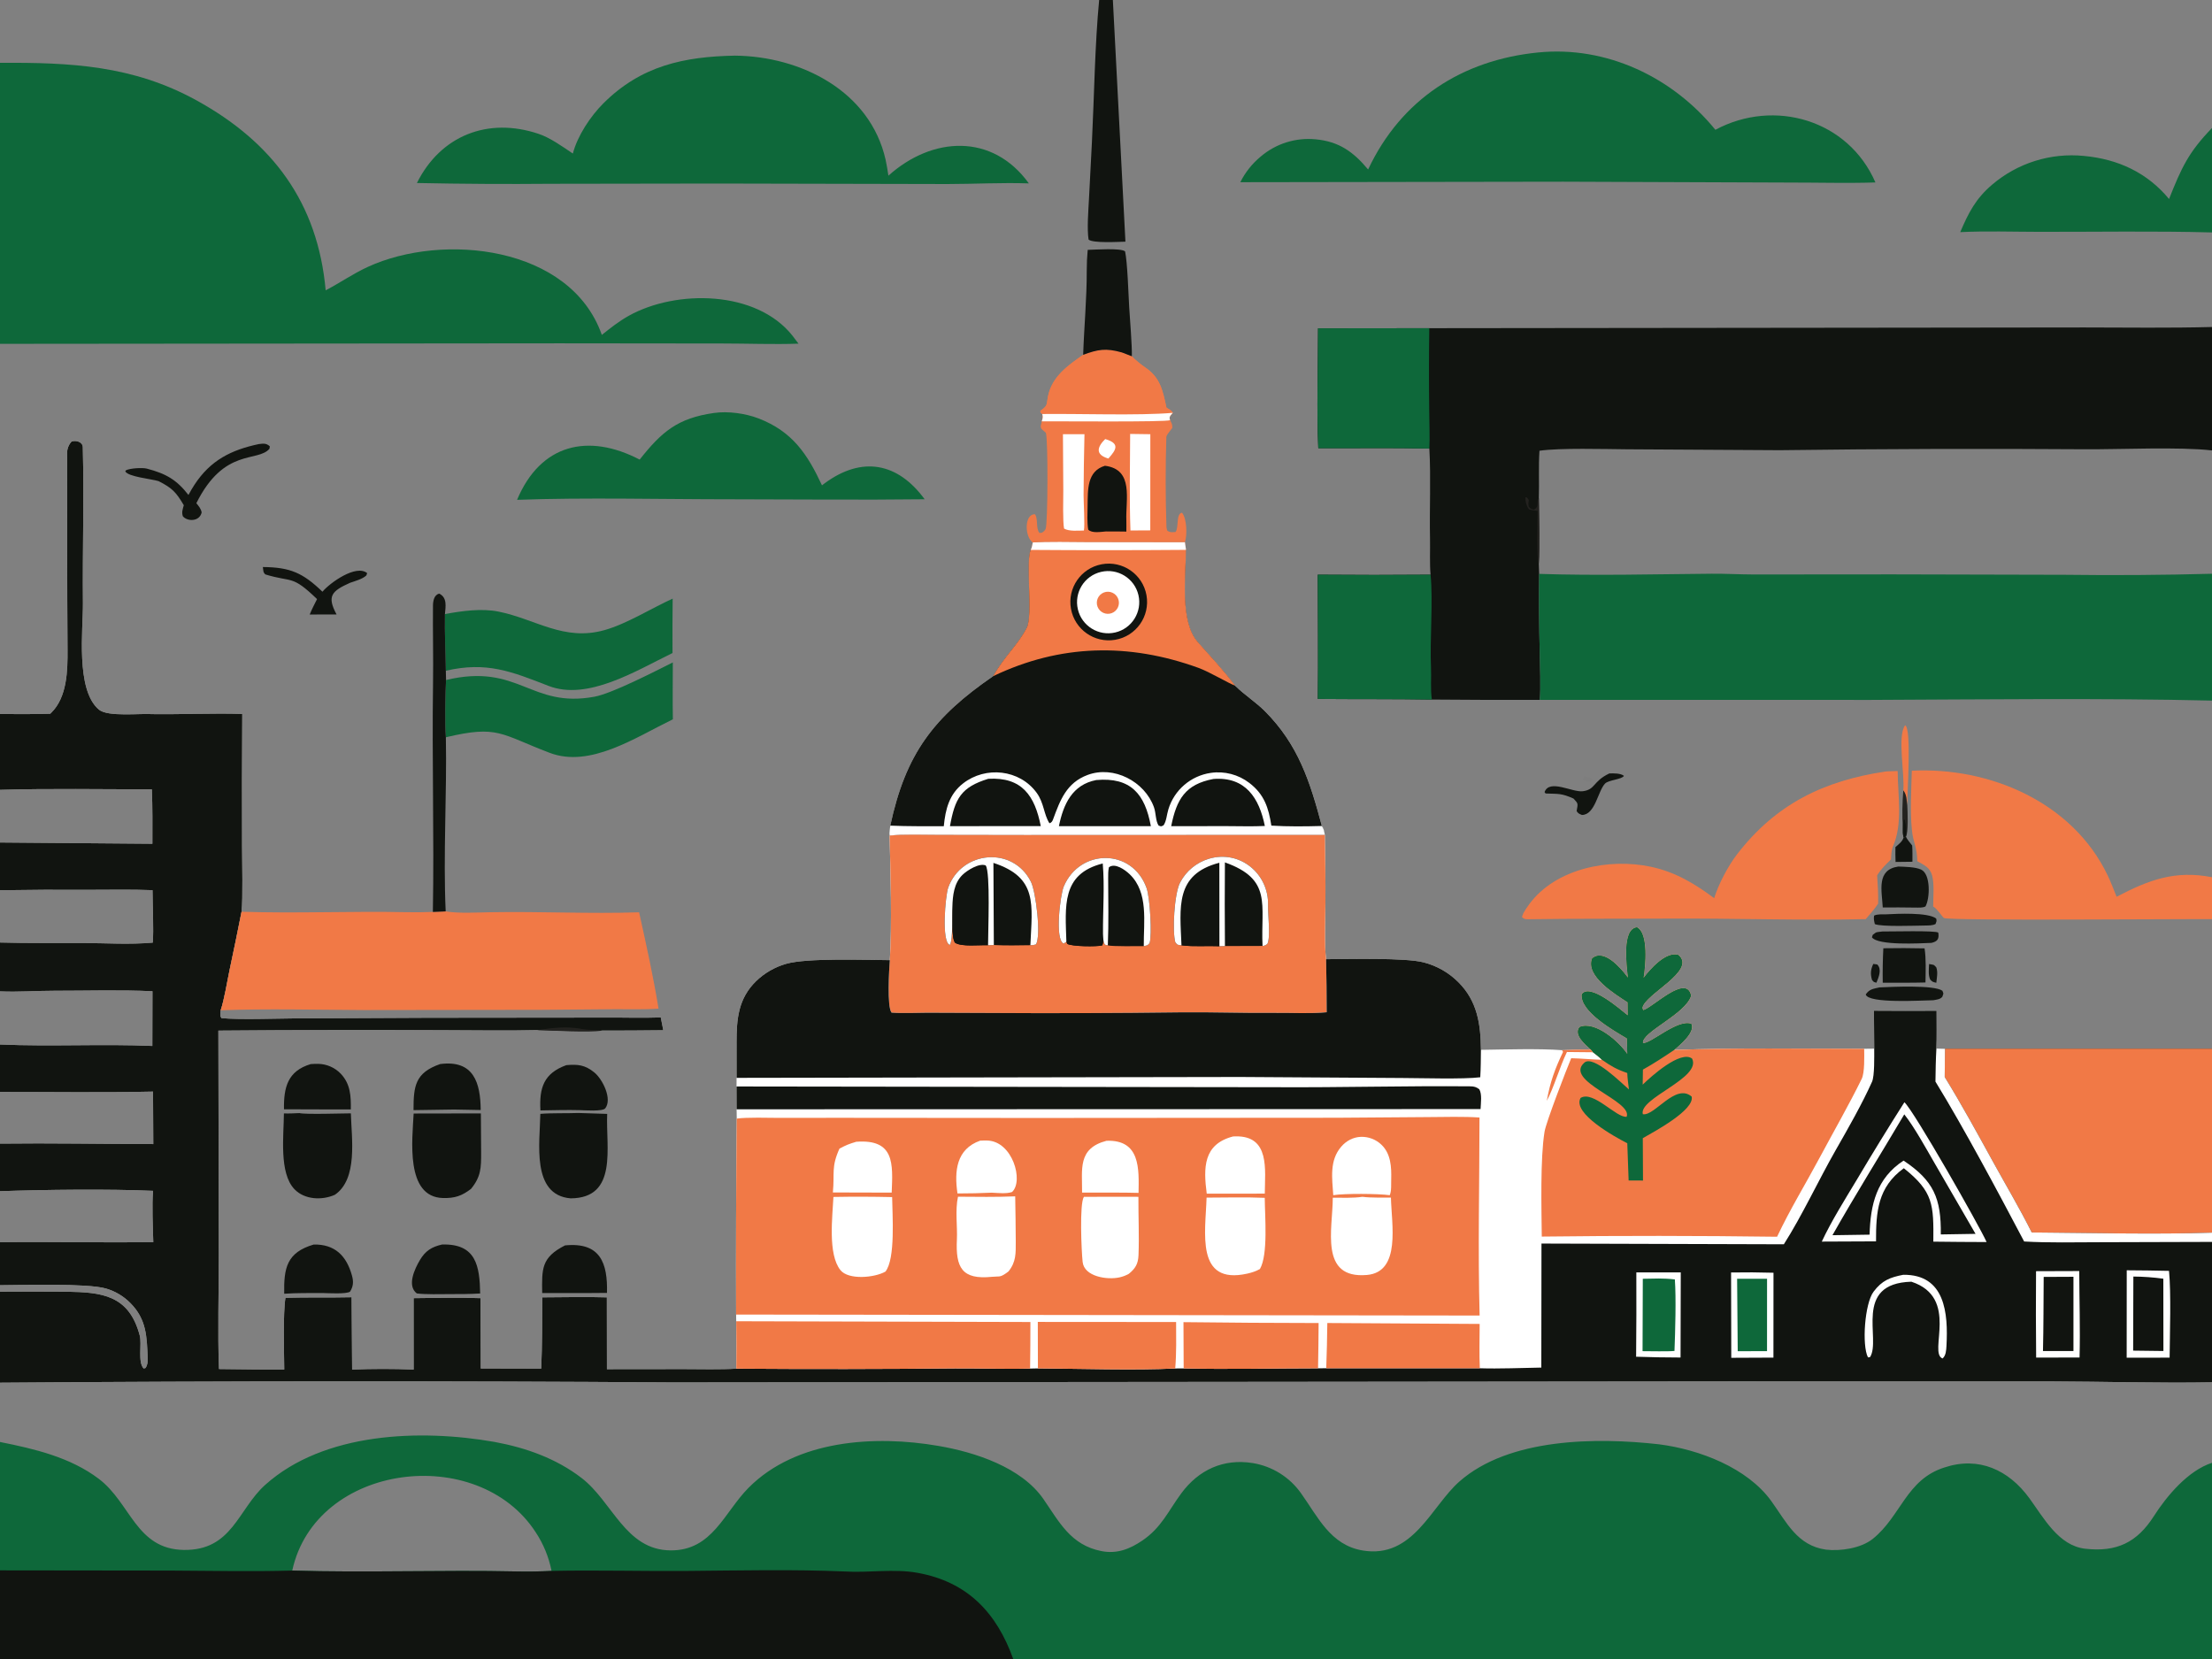 <svg width="352" height="264" viewBox="0 0 352 264" fill="none" xmlns="http://www.w3.org/2000/svg">
<rect x="0" y="0" width="352" height="264" fill="#808080" stroke="none"/>
<g clip-path="url(#clip0_20261_11868)">
<path d="M244.772 8.349C255.658 7.262 266.155 12.277 272.971 20.654C282.37 15.621 294.124 19.081 298.441 29.034C294.256 29.176 289.155 29.047 284.908 29.051L248.788 28.915L197.375 28.993C198.159 27.421 199.265 26.03 200.621 24.912C203.039 22.851 206.192 21.861 209.355 22.169C213.099 22.516 215.379 24.176 217.711 26.972C222.943 15.834 232.653 9.548 244.772 8.349Z" fill="#0E683A"/>
<path d="M116.945 8.854C127.471 8.951 138.475 14.508 140.93 25.43C141.116 26.254 141.245 27.119 141.375 27.955C148.342 21.706 157.916 21.142 163.725 29.184C159.318 29.037 155.077 29.283 150.756 29.286L114.214 29.207L87.746 29.246C80.612 29.31 73.477 29.269 66.344 29.123C70.103 21.582 77.639 18.584 85.709 21.301C87.587 21.933 89.508 23.329 91.159 24.433C91.901 21.602 93.958 18.502 96.007 16.456C102.041 10.432 108.889 9.009 116.945 8.854Z" fill="#0E683A"/>
<path d="M300.013 122.776C300.415 122.726 301.532 122.714 301.983 122.697C301.991 126.554 302.831 131.009 301.243 134.663C300.977 135.277 300.957 136.094 300.918 136.759C300.023 137.653 299.396 138.217 298.713 139.301C298.814 140.866 298.909 142.225 298.87 143.797C298.445 144.501 297.457 145.602 296.9 146.265C286.572 146.498 275.961 146.122 265.612 146.181C258.144 146.224 250.637 146.167 243.172 146.281C242.678 146.288 242.483 146.231 242.188 145.928L242.403 145.338C242.687 144.834 243.003 144.349 243.35 143.886C247.574 138.16 256.112 136.515 262.734 137.936C266.608 138.767 269.661 140.603 272.778 142.925C273.488 140.656 275.009 137.776 276.43 135.935C282.616 127.915 290.265 124.238 300.013 122.776Z" fill="#F17946"/>
<path d="M113.625 65.717C115.833 65.396 118.631 65.785 120.7 66.581C126.109 68.661 128.496 72.286 130.803 77.231C130.947 77.118 131.093 77.007 131.241 76.898C137.152 72.549 142.855 73.587 147.14 79.448C136.981 79.571 126.619 79.459 116.445 79.452C105.564 79.458 93.014 79.141 82.281 79.539C86.013 70.658 93.582 68.865 101.792 73.136C105.272 68.728 107.821 66.537 113.625 65.717Z" fill="#0E683A"/>
<path d="M65.826 177.198L76.522 177.179C76.538 179.239 76.559 181.31 76.564 183.37C76.571 185.82 76.553 187.227 74.957 189.185C73.498 190.305 72.363 190.692 70.493 190.645C64.452 190.491 65.623 181.252 65.826 177.198Z" fill="#111410"/>
<path d="M47.646 177.129C48.597 177.37 54.616 177.172 55.834 177.17C55.946 181.175 56.97 187.605 53.287 190.129C51.244 191.037 48.475 190.921 46.867 189.251C44.367 186.655 45.165 180.663 45.178 177.182C46.026 177.21 46.801 177.168 47.646 177.129Z" fill="#111410"/>
<path d="M92.062 177.112L96.623 177.257C96.382 182.543 98.387 190.646 90.81 190.697C84.505 190.169 85.919 181.792 85.985 177.253C87.631 177.106 90.242 177.182 92.062 177.112Z" fill="#111410"/>
<path d="M70.341 198.044C75.793 197.875 76.326 201.495 76.411 205.834C74.794 205.936 73.249 205.93 71.631 205.934C70.191 205.938 67.65 206.01 66.322 205.823C64.723 204.581 65.99 201.919 66.827 200.505C67.685 199.056 68.699 198.414 70.341 198.044Z" fill="#111410"/>
<path d="M49.919 198.045C53.277 197.976 55.14 199.822 56.015 203.003C56.276 203.953 56.231 204.692 55.704 205.541C55.146 205.96 52.16 205.779 51.306 205.761C49.33 205.771 47.181 205.742 45.225 205.874C45.155 201.783 45.623 199.308 49.919 198.045Z" fill="#111410"/>
<path d="M89.91 198.184C95.567 197.62 96.708 201.033 96.59 205.742L93.073 205.769L86.28 205.767C86.228 201.913 86.12 200.112 89.91 198.184Z" fill="#111410"/>
<path d="M70.042 169.326C75.402 168.627 76.454 172.324 76.497 176.64L72.27 176.561L65.805 176.658C65.806 172.862 66.035 170.716 70.042 169.326Z" fill="#111410"/>
<path d="M49.446 169.332C49.834 169.301 50.223 169.288 50.612 169.293C51.968 169.312 53.26 169.869 54.206 170.842C55.785 172.495 55.856 174.423 55.828 176.546L52.118 176.544L45.191 176.522C45.135 173.036 45.776 170.423 49.446 169.332Z" fill="#111410"/>
<path d="M90.115 169.5C91.956 169.338 93.104 169.456 94.596 170.679C95.89 171.741 97.463 174.88 96.317 176.372C95.916 176.896 92.996 176.678 92.265 176.66C90.202 176.609 88.068 176.671 86 176.703C85.796 173.086 86.54 170.8 90.115 169.5Z" fill="#111410"/>
<path d="M41.172 70.669C41.923 70.581 42.356 70.5 42.936 71.023L42.883 71.412C40.989 73.616 35.683 71.18 31.248 80.071C31.658 80.607 31.942 80.88 32.091 81.537C31.764 83.044 29.793 83.01 29.094 82.151C28.883 81.479 29.067 81.089 29.248 80.397C28.006 78.295 27.384 77.653 25.232 76.562C24.038 76.199 20.421 75.877 19.938 75.016L20.029 74.847C20.717 74.493 22.69 74.397 23.365 74.573C26.446 75.379 28.116 76.358 29.99 78.765C30.281 78.211 30.599 77.671 30.941 77.148C33.492 73.238 36.795 71.597 41.172 70.669Z" fill="#111410"/>
<path d="M302.061 137.896C303.133 137.936 304.774 137.947 305.715 138.383C307.278 139.109 307.112 142.992 306.408 144.242C305.973 144.487 305.307 144.422 304.781 144.425C303.097 144.381 301.297 144.408 299.606 144.403C299.459 141.687 298.574 138.422 302.061 137.896Z" fill="#111410"/>
<path d="M299.699 150.898C301.886 150.86 304.073 150.865 306.262 150.915C306.52 152.624 306.432 154.6 306.404 156.343C304.184 156.404 301.835 156.375 299.604 156.383C299.576 154.554 299.606 152.725 299.699 150.898Z" fill="#111410"/>
<path d="M41.828 90.233C46.213 90.269 48.208 91.179 51.311 94.16C52.506 92.739 56.669 89.755 58.426 91.204L58.3 91.569C57.691 92.146 56.539 92.453 55.712 92.739C52.78 94.056 51.981 94.849 53.559 97.781L49.284 97.787C49.615 96.963 50.053 96.133 50.453 95.335C46.384 91.41 46.576 92.742 42.22 91.407C41.844 91.044 41.925 90.842 41.828 90.233Z" fill="#111410"/>
<path d="M299.08 157.127C300.986 157.041 307.765 156.707 309.096 157.658C309.315 158.233 309.297 157.982 309.081 158.627C308.738 159.038 308.204 159.059 307.657 159.17C305.927 159.185 297.29 159.749 296.898 158.248C297.489 157.391 298.074 157.364 299.08 157.127Z" fill="#111410"/>
<path d="M256.09 123.083C256.728 123.052 257.927 123.038 258.42 123.465C258.113 124.036 255.961 124.11 255.412 124.691C254.255 125.913 253.845 129.676 251.735 129.685C251.282 129.493 251.183 129.486 250.893 129.077C251.092 127.849 251.2 127.922 250.384 127.068C248.431 126.218 248.063 126.349 245.952 126.269L245.789 126.048C246.567 123.915 250.204 126.121 251.867 125.911C253.924 125.651 253.427 124.355 256.09 123.083Z" fill="#111410"/>
<path d="M299.544 148.229C300.786 148.248 308.061 148.046 308.443 148.411C308.605 149.438 308.314 149.81 307.355 150.044C305.506 150.114 298.855 150.503 297.883 149.154L298.017 148.761C298.685 148.217 298.584 148.372 299.544 148.229Z" fill="#111410"/>
<path d="M300.139 145.5C301.944 145.408 306.779 145.159 308.107 146.165C308.205 146.666 308.184 146.497 308.012 147.033C307.519 147.31 306.867 147.261 306.274 147.282C304.822 147.298 299.388 147.509 298.344 147.053C298.212 146.436 298.156 146.32 298.225 145.708C298.723 145.445 299.538 145.51 300.139 145.5Z" fill="#111410"/>
<path d="M302.873 125.774C303.136 123.228 301.886 117.128 303.165 115.415C304.232 115.893 303.477 126.4 303.508 128.135C303.376 127.203 303.425 126.505 302.873 125.774Z" fill="#F17946"/>
<path d="M302.923 133.29L303.292 133.111C303.428 133.518 304.001 134.181 304.29 134.55C304.344 135.382 304.328 136.292 304.328 137.132L301.644 137.164C301.603 136.384 301.621 135.587 301.623 134.804C302.165 134.318 302.699 133.954 302.923 133.29Z" fill="#111410"/>
<path d="M302.875 125.773C303.427 126.505 303.378 127.203 303.51 128.134C303.561 128.954 303.706 132.59 303.298 133.111L302.93 133.289C302.775 132.634 302.801 132.429 302.808 131.743C302.664 129.777 302.726 127.739 302.875 125.773Z" fill="#23221F"/>
<path d="M302.803 131.743C302.821 131.503 302.863 130.567 302.948 130.422L303.11 130.454C303.35 131.606 303.464 131.964 303.293 133.111L302.925 133.289C302.77 132.634 302.796 132.429 302.803 131.743Z" fill="#111410"/>
<path d="M306.978 153.409C307.803 153.577 307.63 153.416 308.12 153.93C308.407 154.699 308.218 155.543 308.128 156.391C307.569 156.258 307.527 156.268 307.146 155.868C306.826 155.097 306.947 154.268 306.978 153.409Z" fill="#111410"/>
<path d="M298.101 153.391L298.731 153.478C299.499 154.249 298.96 155.524 298.599 156.382C298.065 156.216 298.287 156.355 297.905 155.958C297.619 155.026 297.671 154.279 298.101 153.391Z" fill="#111410"/>
<path d="M252.071 123.559C252.492 123.633 252.997 123.697 253.366 123.903L253.404 124.098L253.098 124.379C252.554 124.459 252.215 124.408 251.883 123.994L252.071 123.559Z" fill="#111410" fill-opacity="0.012"/>
<path d="M7.998 113.575L8.149 113.428C10.691 110.934 10.77 106.711 10.746 103.35C10.672 92.934 10.703 82.507 10.678 72.095C10.677 71.418 10.931 70.755 11.394 70.26C12.115 70.01 13.155 70.333 13.176 71.153C13.392 79.674 13.117 87.395 13.197 96.005C13.234 100.094 12.001 109.784 15.742 112.924C17.161 114.115 22.309 113.501 24.233 113.638C29.007 113.7 33.804 113.463 38.552 113.607C38.505 120.633 38.495 127.659 38.521 134.684C38.523 137.096 38.673 142.939 38.438 145.086C37.841 148.162 37.183 151.28 36.536 154.348C36.145 156.199 35.695 159.058 35.117 160.769C35.079 161.384 34.951 161.595 35.245 162.015C37.996 162.293 44.152 162.075 47.069 162.056L67.984 161.958L96.553 161.929C99.617 161.909 101.983 162.013 105.149 161.906L105.55 163.944C102.311 163.969 99.045 164.015 95.809 163.999C93.825 164.308 87.781 163.986 85.498 163.925C80.628 164.046 75.546 163.942 70.658 163.939C58.689 163.883 46.719 163.904 34.749 164.004L34.82 199.768C34.818 205.473 34.629 212.244 34.845 217.858C38.269 217.888 41.816 217.96 45.233 217.93C45.213 215.25 45.019 208.948 45.426 206.521C48.908 206.422 52.437 206.513 55.956 206.433L56.034 217.94C59.296 217.809 62.561 217.809 65.823 217.939L65.818 206.579C69.257 206.551 73.071 206.45 76.475 206.579L76.508 217.768L86.124 217.79C86.287 214.005 86.277 210.24 86.29 206.452C89.566 206.446 93.332 206.347 96.568 206.454L96.581 217.88L108.79 217.866C111.25 217.872 114.765 217.955 117.169 217.798C117.205 215.282 117.2 212.766 117.155 210.25L117.14 209.188C117.107 198.793 117.14 188.399 117.239 178.005L117.218 176.525L117.205 172.894L117.212 171.521C117.221 169.635 117.22 167.748 117.21 165.862C117.208 162.14 117.483 158.912 120.311 156.135C121.659 154.831 123.31 153.881 125.114 153.37C128.479 152.413 137.658 152.759 141.601 152.79C141.958 147.408 141.712 138.485 141.558 132.973C141.481 132.502 141.608 131.872 141.676 131.384C144.114 119.971 148.536 114.132 158.037 107.603C159.788 104.455 162.016 102.587 163.387 99.879C164.393 97.893 163.149 89.306 164.021 87.509C164.218 87.095 164.257 86.769 164.345 86.323C166.477 86.126 170.749 86.244 173.029 86.244L188.555 86.266L188.73 87.501C188.686 91.8 187.756 98.946 190.611 102.17C192.634 104.455 194.701 106.635 196.546 109.111L196.656 109.22C198.047 110.575 199.91 111.79 201.277 113.159C206.632 118.522 208.481 124.418 210.353 131.44C210.711 132.02 210.714 132.192 210.823 132.873C210.874 136.547 210.95 140.08 210.916 143.757C210.896 145.965 210.733 150.596 211.022 152.638C214.552 152.624 223.698 152.374 226.597 153.157C228.665 153.696 230.553 154.776 232.064 156.288C235.098 159.311 235.624 162.974 235.661 167.062C239.432 167.012 244.835 166.839 248.57 167.115C250.088 167.047 251.607 167.013 253.126 167.011C252.236 166.206 250.353 164.626 251.363 163.425C253.819 162.386 257.686 165.783 258.953 167.721L258.889 165.243C256.794 163.999 251.419 160.972 251.699 158.226C252.969 156.341 257.846 160.632 259.023 161.57L259 159.5C257.094 158.239 252.223 155.338 253.356 152.506C255.192 150.908 257.861 153.981 258.884 155.345L259.054 155.575C258.861 153.768 258.041 147.794 260.501 147.555C262.373 148.499 261.857 153.785 261.55 155.602C262.597 154.2 265.114 151.354 267.089 151.952C270.052 154.478 261.741 158.19 261.365 160.375L261.483 160.748C262.932 160.426 268.392 154.861 269.114 158.444C268.27 161.367 261.202 164.243 261.455 165.979C262.693 166.133 266.945 162.108 269.155 162.92C269.815 164.284 267.288 166.316 266.424 167.081C276.195 166.712 286.817 166.902 296.652 166.896L298.248 166.876L298.205 160.833C301.529 160.86 304.85 160.862 308.174 160.84C308.166 162.711 308.221 165.02 308.138 166.854L309.51 166.887L352 166.889V196.155V197.626V219.968C343.686 220.123 334.74 219.852 326.354 219.826L275.372 219.821L106.943 219.987C71.296 219.741 35.647 219.755 0 220.03V205.549C3.535 205.521 7.069 205.522 10.604 205.55C16.133 205.646 20.533 206.028 22.242 212.538C22.597 213.892 21.896 216.771 22.861 217.77L23.152 217.695C23.448 217.277 23.527 216.734 23.507 216.227C23.365 212.695 23.329 209.962 20.754 207.367C19.677 206.273 18.336 205.473 16.861 205.046C13.878 204.176 3.493 204.506 0 204.519V197.671C8.043 197.58 16.248 197.758 24.393 197.672C24.33 195.312 24.159 191.802 24.356 189.501C17.291 189.186 6.993 189.315 0 189.559V181.984C7.98 181.886 16.373 182.043 24.393 182.06L24.352 173.709C16.386 173.886 7.998 173.762 0 173.767V166.213C8.135 166.568 16.407 166.098 24.242 166.443L24.262 157.738C19.128 157.493 13.8 157.667 8.654 157.661C5.714 157.658 2.971 157.889 0 157.76V149.982C4.482 150.11 8.907 150.043 13.383 150.065C17.177 150.082 20.505 150.327 24.308 150.002C24.482 148.081 24.277 143.827 24.272 141.655C21.035 141.52 17.376 141.599 14.098 141.598C9.399 141.568 4.699 141.591 0 141.666L0 134.068L24.25 134.267C24.256 131.379 24.283 128.5 24.165 125.614C16.31 125.605 7.823 125.456 0 125.69V113.624C2.637 113.627 5.37 113.668 7.998 113.575Z" fill="white"/>
<path d="M7.998 113.575L8.149 113.428C10.691 110.934 10.77 106.711 10.746 103.35C10.672 92.934 10.703 82.507 10.678 72.095C10.677 71.418 10.931 70.755 11.394 70.26C12.115 70.01 13.155 70.333 13.176 71.153C13.392 79.674 13.117 87.395 13.197 96.005C13.234 100.094 12.001 109.784 15.742 112.924C17.161 114.115 22.309 113.501 24.233 113.638C29.007 113.7 33.804 113.463 38.552 113.607C38.505 120.633 38.495 127.659 38.521 134.684C38.523 137.096 38.673 142.939 38.438 145.086C37.841 148.162 37.183 151.28 36.536 154.348C36.145 156.199 35.695 159.058 35.117 160.769C35.079 161.384 34.951 161.595 35.245 162.015C37.996 162.293 44.152 162.075 47.069 162.056L67.984 161.958L96.553 161.929C99.617 161.909 101.983 162.013 105.149 161.906L105.55 163.944C102.311 163.969 99.045 164.015 95.809 163.999C93.825 164.308 87.781 163.986 85.498 163.925C80.628 164.046 75.546 163.942 70.658 163.939C58.689 163.883 46.719 163.904 34.749 164.004L34.82 199.768C34.818 205.473 34.629 212.244 34.845 217.858C38.269 217.888 41.816 217.96 45.233 217.93C45.213 215.25 45.019 208.948 45.426 206.521C48.908 206.422 52.437 206.513 55.956 206.433L56.034 217.94C59.296 217.809 62.561 217.809 65.823 217.939L65.818 206.579C69.257 206.551 73.071 206.45 76.475 206.579L76.508 217.768L86.124 217.79C86.287 214.005 86.277 210.24 86.29 206.452C89.566 206.446 93.332 206.347 96.568 206.454L96.581 217.88L108.79 217.866C111.25 217.872 114.765 217.955 117.169 217.798C128.774 217.884 140.379 217.87 151.983 217.756C155.87 217.732 160.089 217.89 163.92 217.784L165.166 217.756C171.721 217.797 180.633 218.082 187.019 217.768L188.358 217.757C195.399 217.928 202.669 217.741 209.744 217.741L211.048 217.735L235.49 217.735C238.494 217.835 242.195 217.676 245.273 217.626L245.299 197.89L283.867 198.006C286.752 193.488 289.414 187.753 292.134 182.993C294.037 179.667 296.345 175.624 297.9 172.144C298.323 171.201 298.246 168.043 298.248 166.876L298.205 160.833C301.529 160.86 304.85 160.862 308.174 160.84C308.166 162.711 308.221 165.02 308.138 166.854L309.51 166.887L352 166.889V196.155V197.626V219.968C343.686 220.123 334.74 219.852 326.354 219.826L275.372 219.821L106.943 219.987C71.296 219.741 35.647 219.755 0 220.03V205.549C3.535 205.521 7.069 205.522 10.604 205.55C16.133 205.646 20.533 206.028 22.242 212.538C22.597 213.892 21.896 216.771 22.861 217.77L23.152 217.695C23.448 217.277 23.527 216.734 23.507 216.227C23.365 212.695 23.329 209.962 20.754 207.367C19.677 206.273 18.336 205.473 16.861 205.046C13.878 204.176 3.493 204.506 0 204.519V197.671C8.043 197.58 16.248 197.758 24.393 197.672C24.33 195.312 24.159 191.802 24.356 189.501C17.291 189.186 6.993 189.315 0 189.559V181.984C7.98 181.886 16.373 182.043 24.393 182.06L24.352 173.709C16.386 173.886 7.998 173.762 0 173.767V166.213C8.135 166.568 16.407 166.098 24.242 166.443L24.262 157.738C19.128 157.493 13.8 157.667 8.654 157.661C5.714 157.658 2.971 157.889 0 157.76V149.982C4.482 150.11 8.907 150.043 13.383 150.065C17.177 150.082 20.505 150.327 24.308 150.002C24.482 148.081 24.277 143.827 24.272 141.655C21.035 141.52 17.376 141.599 14.098 141.598C9.399 141.568 4.699 141.591 0 141.666L0 134.068L24.25 134.267C24.256 131.379 24.283 128.5 24.165 125.614C16.31 125.605 7.823 125.456 0 125.69V113.624C2.637 113.627 5.37 113.668 7.998 113.575Z" fill="#111410"/>
<path d="M309.51 166.887L352 166.889V196.155C342.815 196.461 332.561 196.187 323.309 196.122C321.388 192.28 319.268 188.721 317.205 184.98C314.639 180.322 312.243 175.915 309.461 171.387L309.51 166.887Z" fill="#F17946"/>
<path d="M308.142 166.854L309.514 166.887L309.465 171.387C312.247 175.914 314.643 180.322 317.209 184.98C319.272 188.721 321.391 192.28 323.313 196.122C332.565 196.187 342.818 196.46 352.004 196.155V197.626L334.125 197.678C330.275 197.69 325.922 197.784 322.106 197.561C317.962 189.704 312.577 179.606 307.992 172.116C308.015 170.331 308.041 168.635 308.142 166.854Z" fill="white"/>
<path d="M85.5 163.926C87.943 163.563 89.915 163.313 92.369 163.692L92.315 163.711C93.882 163.968 94.455 163.864 95.811 164C93.827 164.308 87.784 163.987 85.5 163.926Z" fill="#23221F"/>
<path d="M303.05 175.406C304.538 176.705 315.034 195.167 316.132 197.649C313.306 197.642 310.482 197.621 307.656 197.586C307.707 191.726 307.674 189.652 302.96 185.902C298.79 188.914 298.524 192.876 298.537 197.539L289.906 197.577C291.399 194.367 293.62 190.822 295.458 187.768C297.924 183.607 300.456 179.486 303.05 175.406Z" fill="white"/>
<path d="M303.033 177.33C304.622 179.332 306.507 182.77 307.827 185.047L314.372 196.348L308.843 196.438C308.918 190.697 307.701 187.871 302.917 184.689C298.611 187.502 297.641 191.701 297.512 196.474L291.602 196.562C295.132 190.302 299.34 183.577 303.033 177.33Z" fill="#111410"/>
<path d="M324 202.288L330.875 202.265C330.886 206.877 331.043 211.398 330.924 216.025L324.016 216.034C323.969 211.452 323.964 206.87 324 202.288Z" fill="white"/>
<path d="M325.215 203.198L329.952 203.176V214.989L325.102 214.995C325.197 211.107 325.182 207.096 325.215 203.198Z" fill="#111410"/>
<path d="M260.393 202.476L267.464 202.478L267.43 216.025C265.073 216.022 262.716 215.979 260.359 215.898C260.401 211.424 260.411 206.95 260.393 202.476Z" fill="white"/>
<path d="M261.422 203.493C263.353 203.468 264.588 203.372 266.522 203.597C266.741 206.506 266.579 212.039 266.463 214.978C265.431 215.086 262.548 215.013 261.383 215.014L261.422 203.493Z" fill="#0E683A"/>
<path d="M338.432 202.143C340.676 202.154 342.917 202.185 345.16 202.235C345.508 205.854 345.289 212.204 345.256 216.047L338.422 216.052L338.432 202.143Z" fill="white"/>
<path d="M339.487 203.14C341.08 203.151 342.674 203.265 344.255 203.482L344.268 214.988L339.453 214.928L339.487 203.14Z" fill="#111410"/>
<path d="M275.469 202.493C277.717 202.453 279.969 202.467 282.22 202.534L282.21 216.04L275.5 216.07L275.469 202.493Z" fill="white"/>
<path d="M276.43 203.492L281.195 203.491L281.19 215.008L276.528 215.022L276.43 203.492Z" fill="#0E683A"/>
<path d="M302.865 202.859C309.536 202.786 310.031 208.97 309.745 214.181C309.706 214.877 309.662 215.708 309.124 216.176C306.779 215.301 311.885 206.495 304.162 203.961C294.786 204.226 299.399 213.124 297.586 215.958L297.256 216.006C296.263 214.093 296.727 207.435 298.141 205.554C299.489 203.757 300.766 203.27 302.865 202.859Z" fill="white"/>
<path d="M117.236 178.005C118.838 177.777 122.338 177.881 124.049 177.891L133.24 177.88L164.71 177.905L212.718 177.871L227.248 177.764C229.729 177.748 233.017 177.658 235.435 177.833C235.427 188.144 235.175 199.107 235.456 209.343L117.137 209.188C117.105 198.794 117.138 188.399 117.236 178.005Z" fill="#F17946"/>
<path d="M132.626 190.472C135.739 190.415 138.854 190.423 141.967 190.496C142 193.293 142.522 200.336 140.898 202.353C139.171 203.332 135.033 203.719 133.744 202.121C131.705 199.594 132.478 193.575 132.626 190.472Z" fill="white"/>
<path d="M152.445 190.434C155.482 190.456 158.516 190.505 161.551 190.378C161.586 192.778 161.638 195.181 161.64 197.58C161.642 199.461 161.701 200.81 160.484 202.326C160.358 202.423 160.229 202.518 160.098 202.611C159.083 203.322 158.966 203.067 157.872 203.18C153.058 203.677 152.053 201.711 152.274 197.22C152.372 195.219 151.978 192.604 152.445 190.434Z" fill="white"/>
<path d="M172.483 190.458C175.374 190.441 178.265 190.439 181.157 190.451C181.139 193.491 181.294 196.694 181.173 199.732C181.117 201.13 180.671 201.859 179.633 202.706C179.167 202.968 178.664 203.159 178.142 203.272C176.175 203.705 172.544 203.153 172.283 200.826C172.095 199.147 171.759 191.533 172.483 190.458Z" fill="white"/>
<path d="M216.784 190.452L216.949 190.464C217.999 190.614 220.202 190.569 221.34 190.578C221.433 194.782 222.974 202.411 217.527 202.888C209.899 203.556 212.088 195.525 212.088 190.595C213.548 190.601 215.376 190.664 216.784 190.452Z" fill="white"/>
<path d="M192.005 190.58C195.1 190.572 198.168 190.486 201.263 190.613C201.278 193.503 201.825 199.654 200.493 201.941C199.852 202.302 199.202 202.513 198.487 202.673C190.18 204.527 191.848 196.06 192.005 190.58Z" fill="white"/>
<path d="M196.219 180.846C196.352 180.84 196.484 180.835 196.616 180.832C202.106 180.72 201.297 186.106 201.269 189.943L197.053 189.946L192.03 189.953C191.492 185.816 191.465 182.081 196.219 180.846Z" fill="white"/>
<path d="M212.163 190.193C211.988 187.506 211.523 184.676 213.438 182.465C214.242 181.537 215.337 180.951 216.581 180.907C217.792 180.874 218.964 181.327 219.837 182.166C221.337 183.602 221.437 185.725 221.385 187.658C221.365 188.375 221.448 189.568 221.151 190.192C219.345 189.94 213.919 189.906 212.163 190.193Z" fill="white"/>
<path d="M136.255 181.691C142.4 181.235 142.081 185.217 141.898 189.777L138.442 189.775L132.539 189.758C132.831 186.591 132.249 185.767 133.582 182.786C134.685 182.2 135.053 182.059 136.255 181.691Z" fill="white"/>
<path d="M155.97 181.516C156.335 181.493 156.7 181.486 157.065 181.493C161.135 181.573 162.935 187.94 161.054 189.683C160.16 189.999 158.822 189.837 157.833 189.792C156.012 189.876 154.189 189.917 152.365 189.916C151.843 186.358 152.173 182.862 155.97 181.516Z" fill="white"/>
<path d="M176.077 181.536C181.485 181.333 181.244 186.027 181.178 189.827C180.003 189.787 178.773 189.793 177.593 189.781L172.194 189.778C172.228 186.067 171.449 182.752 176.077 181.536Z" fill="white"/>
<path d="M164.343 86.323C166.475 86.126 170.747 86.244 173.026 86.244L188.552 86.266L188.727 87.501C188.683 91.8 187.754 98.946 190.608 102.17C192.632 104.455 194.698 106.635 196.543 109.111L196.653 109.22C198.045 110.575 199.908 111.79 201.275 113.159C206.629 118.522 208.478 124.418 210.35 131.44C210.709 132.02 210.711 132.192 210.821 132.873L163.146 132.891L149.386 132.868C147.349 132.861 143.407 132.752 141.555 132.973C141.478 132.502 141.606 131.872 141.673 131.384C144.112 119.971 148.533 114.132 158.034 107.602C159.785 104.455 162.014 102.587 163.384 99.879C164.39 97.892 163.146 89.306 164.019 87.509C164.215 87.094 164.254 86.769 164.343 86.323Z" fill="#111410"/>
<path d="M164.347 86.323C166.479 86.126 170.751 86.244 173.031 86.244L188.557 86.266L188.732 87.501C188.688 91.8 187.758 98.946 190.613 102.17C192.636 104.455 194.703 106.635 196.548 109.111C195.646 108.822 192.523 106.932 190.69 106.27C179.641 102.275 168.707 102.487 158.039 107.602C159.79 104.455 162.018 102.587 163.389 99.879C164.395 97.892 163.151 89.306 164.023 87.509C164.22 87.094 164.259 86.769 164.347 86.323Z" fill="#F17946"/>
<path d="M164.348 86.323C166.479 86.126 170.751 86.244 173.031 86.244L188.557 86.266L188.732 87.501C180.496 87.569 172.259 87.572 164.023 87.509C164.22 87.094 164.259 86.769 164.348 86.323Z" fill="white"/>
<path d="M175.307 89.795C178.64 89.17 181.844 91.38 182.442 94.718C183.04 98.055 180.804 101.241 177.461 101.812C174.157 102.376 171.016 100.171 170.425 96.872C169.833 93.573 172.013 90.414 175.307 89.795Z" fill="#111410"/>
<path d="M175.209 91.007C177.871 90.381 180.536 92.032 181.161 94.694C181.785 97.357 180.132 100.021 177.47 100.645C174.809 101.268 172.147 99.616 171.523 96.956C170.898 94.295 172.548 91.632 175.209 91.007Z" fill="white"/>
<path d="M175.662 94.282C176.567 93.932 177.585 94.38 177.937 95.285C178.289 96.189 177.841 97.208 176.937 97.56C176.031 97.913 175.011 97.465 174.659 96.559C174.307 95.653 174.756 94.634 175.662 94.282Z" fill="#F17946"/>
<path d="M150.187 131.479C150.451 128.734 151.068 126.368 153.261 124.664C156.849 121.874 162.237 122.431 164.957 126.147C166.15 127.777 166.084 129.575 166.999 131.008C167.325 130.905 167.453 130.721 167.578 130.383C168.711 127.318 169.706 124.577 173.067 123.321C177.207 121.773 182.158 124.339 183.629 128.454C183.967 129.386 183.871 130.628 184.376 131.379C184.892 131.535 184.644 131.545 185.146 131.346C185.623 130.697 185.659 129.644 185.929 128.779C186.867 125.711 189.488 123.458 192.661 122.992C194.847 122.67 197.07 123.25 198.82 124.598C201.191 126.413 201.877 128.556 202.313 131.384C205.009 131.546 207.652 131.515 210.35 131.441C210.709 132.021 210.711 132.193 210.821 132.874L163.146 132.892L149.386 132.869C147.349 132.862 143.407 132.753 141.555 132.973C141.478 132.502 141.606 131.873 141.673 131.385C144.465 131.508 147.383 131.473 150.187 131.479Z" fill="white"/>
<path d="M193.094 123.959C198.201 123.565 200.392 127.015 201.277 131.439C199.427 131.532 197.175 131.47 195.295 131.463L186.375 131.468C187.23 127.179 188.623 124.802 193.094 123.959Z" fill="#111410"/>
<path d="M157.27 123.932C162.659 123.624 164.673 126.658 165.621 131.465L159.758 131.463L151.172 131.467C151.949 127.092 152.923 125.26 157.27 123.932Z" fill="#111410"/>
<path d="M174.449 124.129C179.939 123.65 182.197 126.34 183.139 131.47L177.461 131.466L168.508 131.468C169.209 128.001 170.616 124.87 174.449 124.129Z" fill="#111410"/>
<path d="M141.559 132.973C143.411 132.752 147.353 132.861 149.39 132.868L163.15 132.891L210.825 132.873C210.876 136.547 210.952 140.08 210.918 143.757C210.897 145.965 210.734 150.596 211.024 152.638C211.086 155.452 211.117 158.267 211.119 161.082C208.575 161.334 205.703 161.156 203.114 161.182C198.05 161.232 192.876 161.037 187.831 161.094C177.606 161.226 167.38 161.259 157.155 161.194L147.553 161.157C145.669 161.161 143.743 161.278 141.873 161.139C141.124 160.184 141.492 154.18 141.603 152.79C141.959 147.408 141.713 138.485 141.559 132.973Z" fill="#F17946"/>
<path d="M188.011 150.43C187.243 150.304 187.467 150.455 187.03 149.948C186.536 148.269 186.843 142.219 187.801 140.421C188.754 138.609 190.394 137.255 192.353 136.662C197.308 135.178 201.907 139.04 201.788 143.999C201.751 145.533 202.221 149.199 201.671 150.216C201.309 150.458 201.336 150.467 200.91 150.528L194.926 150.546L194.05 150.574C192.04 150.484 190.081 150.684 188.011 150.43Z" fill="#111410"/>
<path d="M188.009 150.431C187.773 144.398 186.929 139.128 194.034 137.294L194.048 150.574C192.038 150.484 190.078 150.685 188.009 150.431Z" fill="#111410"/>
<path d="M188.011 150.43C187.243 150.304 187.467 150.455 187.03 149.948C186.536 148.269 186.843 142.219 187.801 140.421C188.754 138.609 190.394 137.255 192.353 136.662C197.308 135.178 201.907 139.04 201.788 143.999C201.751 145.533 202.221 149.199 201.671 150.216C201.309 150.458 201.336 150.467 200.91 150.528C200.601 143.956 202.514 139.936 194.922 137.234C194.886 141.671 194.887 146.109 194.926 150.546L194.05 150.574L194.037 137.293C186.932 139.128 187.775 144.397 188.011 150.43Z" fill="white"/>
<path d="M151.553 144.313C151.449 145.769 151.697 149.427 151.156 150.371C149.783 150.006 150.428 142.532 150.894 141.239C153.008 135.379 161.192 134.582 164.057 140.323C164.851 141.915 165.709 149.032 164.84 150.294C164.444 150.387 164.383 150.418 163.965 150.414C162.006 150.443 160.109 150.49 158.151 150.385L157.233 150.411C155.751 150.366 153.103 150.695 151.994 150.037C151.342 149.24 151.592 145.733 151.553 144.313Z" fill="#111410"/>
<path d="M151.555 144.313C151.605 142.527 151.805 140.561 153.14 139.24C153.875 138.513 155.819 137.285 156.856 137.717C157.634 138.769 157.222 148.365 157.234 150.411C155.753 150.365 153.105 150.694 151.996 150.036C151.344 149.24 151.594 145.732 151.555 144.313Z" fill="#111410"/>
<path d="M151.553 144.313C151.449 145.769 151.697 149.427 151.156 150.371C149.783 150.006 150.428 142.532 150.894 141.239C153.008 135.379 161.192 134.582 164.057 140.323C164.851 141.915 165.709 149.032 164.84 150.294C164.444 150.387 164.383 150.418 163.965 150.414C164.242 143.942 165.192 139.641 158.085 137.312L158.151 150.385L157.233 150.411C157.221 148.365 157.633 138.77 156.855 137.717C155.817 137.286 153.873 138.514 153.139 139.241C151.803 140.562 151.603 142.528 151.553 144.313Z" fill="white"/>
<path d="M169.695 149.865L169.272 150.15C167.81 149.588 168.729 142.363 169.276 141.07C171.852 134.988 180.212 134.972 182.463 141.334C183.01 142.881 183.341 148.841 182.935 150.092C182.497 150.535 182.678 150.396 182.01 150.561C180.973 150.553 176.967 150.634 176.291 150.435L175.85 150.336C175.53 149.914 175.561 149.15 175.523 148.585C175.541 149.159 175.645 149.973 175.391 150.445C174.494 150.675 170.565 150.621 169.837 150.201L169.695 149.865Z" fill="#111410"/>
<path d="M169.7 149.866C169.541 144.26 168.851 139.07 175.487 137.406C175.805 141.071 175.497 144.875 175.528 148.585C175.546 149.159 175.65 149.974 175.396 150.446C174.499 150.676 170.57 150.621 169.843 150.202L169.7 149.866Z" fill="#111410"/>
<path d="M169.695 149.865L169.272 150.15C167.81 149.588 168.729 142.363 169.276 141.07C171.852 134.988 180.212 134.972 182.463 141.334C183.01 142.881 183.341 148.841 182.935 150.092C182.497 150.535 182.678 150.396 182.01 150.561C181.974 146.745 182.803 142.041 179.782 139.135C179.037 138.418 177.417 137.249 176.455 138.02C176.339 138.605 176.341 139.187 176.344 139.78C176.356 143.33 176.435 146.887 176.291 150.435L175.85 150.336C175.53 149.914 175.561 149.15 175.523 148.585C175.492 144.875 175.799 141.07 175.482 137.406C168.846 139.069 169.536 144.26 169.695 149.865Z" fill="white"/>
<path d="M211.023 152.639C214.553 152.625 223.699 152.374 226.598 153.158C228.666 153.696 230.553 154.777 232.065 156.289C235.099 159.311 235.625 162.975 235.662 167.062C235.644 168.509 235.645 169.985 235.557 171.427C232.846 171.763 226.174 171.554 223.128 171.544L197.364 171.381L117.213 171.521C117.222 169.635 117.221 167.749 117.211 165.863C117.209 162.14 117.484 158.912 120.312 156.136C121.66 154.832 123.31 153.882 125.115 153.371C128.48 152.414 137.659 152.76 141.602 152.791C141.491 154.18 141.123 160.185 141.872 161.14C143.742 161.279 145.668 161.161 147.553 161.157L157.154 161.194C167.38 161.259 177.606 161.226 187.83 161.095C192.875 161.038 198.049 161.233 203.114 161.183C205.703 161.157 208.574 161.334 211.118 161.082C211.117 158.267 211.085 155.453 211.023 152.639Z" fill="#111410"/>
<path d="M259.053 155.575C258.86 153.768 258.04 147.794 260.5 147.555C262.372 148.499 261.856 153.785 261.549 155.602C262.596 154.2 265.113 151.354 267.088 151.952C270.051 154.478 261.74 158.19 261.364 160.375L261.482 160.748C262.931 160.426 268.391 154.861 269.113 158.444C268.269 161.367 261.201 164.243 261.454 165.979C262.692 166.133 266.944 162.108 269.154 162.92C269.814 164.284 267.287 166.316 266.423 167.081C276.194 166.712 286.816 166.901 296.651 166.896C296.662 168.099 296.749 170.681 296.252 171.697C294.25 175.774 291.752 180.134 289.611 184.139C287.298 188.464 284.882 192.382 282.79 196.806C270.309 196.638 257.826 196.629 245.345 196.78C245.303 192.307 245.089 184.377 245.786 180.09C246.039 178.534 249.302 170.114 250.028 168.397C251.703 168.436 253.362 168.609 254.925 168.648C254.412 168.152 254.04 167.871 253.482 167.446L253.125 167.011C252.235 166.206 250.352 164.625 251.362 163.425C253.818 162.386 257.685 165.783 258.952 167.721L258.888 165.243C256.794 163.999 251.418 160.972 251.698 158.226C252.968 156.341 257.845 160.632 259.022 161.57L258.999 159.5C257.093 158.239 252.222 155.338 253.355 152.506C255.191 150.908 257.86 153.981 258.883 155.345L259.053 155.575Z" fill="#F17946"/>
<path d="M259.051 155.575C258.858 153.768 258.038 147.794 260.498 147.555C262.37 148.499 261.854 153.785 261.547 155.602C262.594 154.2 265.111 151.354 267.087 151.952C270.05 154.478 261.738 158.19 261.362 160.375L261.48 160.748C262.93 160.426 268.389 154.861 269.111 158.444C268.268 161.367 261.199 164.243 261.452 165.979C262.69 166.133 266.942 162.108 269.152 162.92C269.812 164.284 267.285 166.316 266.421 167.081C264.743 168.21 263.208 169.218 261.442 170.208L261.403 172.604C262.716 171.322 267.414 167.075 269.261 168.45C270.846 171.551 260.733 174.744 261.426 177.301C263.27 177.682 266.62 172.286 269.201 174.503C269.668 176.659 263.216 180.087 261.421 181.121L261.455 187.861L259.167 187.856L258.953 181.928C257.1 180.985 250.132 177.172 251.523 174.715C253.552 173.486 257.213 177.919 258.85 177.713C259.869 175.185 248.784 172.056 252.125 169.1C253.557 167.834 258.043 172.375 259.214 173.362C259.111 172.499 258.984 171.618 258.948 170.751C257.214 170.153 256.436 169.69 254.923 168.648C254.41 168.152 254.039 167.871 253.48 167.446L253.124 167.011C252.233 166.206 250.351 164.625 251.36 163.425C253.816 162.386 257.683 165.783 258.951 167.721L258.886 165.243C256.792 163.999 251.416 160.972 251.697 158.226C252.966 156.341 257.843 160.632 259.02 161.57L258.997 159.5C257.091 158.239 252.221 155.338 253.353 152.506C255.19 150.908 257.858 153.981 258.881 155.345L259.051 155.575Z" fill="#0E683A"/>
<path d="M117.203 172.894L203.107 173.009C213.401 173.07 223.676 172.777 233.974 172.87C234.572 172.875 234.931 172.981 235.401 173.333C235.859 174.103 235.647 175.524 235.606 176.489L117.216 176.525L117.203 172.894Z" fill="#111410"/>
<path d="M117.156 210.25L163.971 210.373C163.958 212.833 163.967 215.328 163.921 217.784C160.09 217.89 155.871 217.732 151.984 217.756C140.38 217.87 128.775 217.884 117.17 217.798C117.206 215.282 117.201 212.766 117.156 210.25Z" fill="#F17946"/>
<path d="M211.219 210.534L235.461 210.68C235.451 212.943 235.384 215.497 235.489 217.736L211.047 217.735C211.135 215.336 211.192 212.935 211.219 210.534Z" fill="#F17946"/>
<path d="M165.148 210.359L187.157 210.375C187.164 212.838 187.223 215.316 187.015 217.768C180.629 218.083 171.717 217.797 165.163 217.757L165.148 210.359Z" fill="#F17946"/>
<path d="M188.328 210.396C195.496 210.483 202.665 210.53 209.834 210.537C209.819 212.938 209.789 215.34 209.744 217.741C202.669 217.741 195.399 217.929 188.359 217.757L188.328 210.396Z" fill="#F17946"/>
<path d="M253.126 167.012L253.483 167.447L249.35 167.405C248.163 169.865 247.286 173.045 246.141 175.18C246.685 172.177 247.415 170.138 248.731 167.393L248.57 167.116C250.088 167.048 251.607 167.013 253.126 167.012Z" fill="#F17946"/>
<path d="M0 229.466C5.472 230.557 11.178 231.888 15.724 235.331C20.808 239.18 21.653 246.531 29.244 246.643C36.966 246.757 37.853 240.19 42.202 236.291C51.576 227.885 66.934 227.389 78.694 229.456C83.677 230.375 88.48 232.075 92.536 235.185C97.487 238.979 99.516 246.67 106.727 246.716C113.354 246.759 115.226 240.688 119.103 236.771C126.713 229.084 139.286 228.351 149.361 230.095C155.195 231.095 162.541 233.498 166.034 238.537C168.555 242.174 170.361 245.871 175.286 246.832C177.73 247.309 179.773 246.513 181.787 245.148C184.827 243.087 185.915 240.437 187.984 237.634C190.745 233.892 194.704 232.066 199.367 232.824C202.461 233.334 205.222 235.061 207.034 237.621C209.713 241.359 211.708 245.884 216.862 246.736C224.872 248.061 227.747 239.723 232.224 235.77C240.133 228.789 254.103 228.722 263.974 229.832C270.457 230.654 278.067 233.595 281.871 238.87C284.295 242.231 285.989 245.951 290.566 246.597C292.89 246.866 296.142 246.381 298.003 244.895C302.516 241.289 303.339 235.433 309.433 233.518C314.892 231.709 319.65 233.917 322.925 238.399C325.238 241.561 327.571 245.963 331.816 246.451C336.829 247.025 340.073 245.447 342.732 241.291C344.847 237.985 348.217 234.007 352 232.779V264H161.238H0V249.895V229.466ZM87.768 249.98C87.339 247.802 86.492 245.728 85.273 243.873C76.058 229.581 50.238 232.791 46.505 249.926C58.351 250.29 70.382 249.807 82.246 250.067C84.006 250.106 86.019 250.074 87.768 249.98Z" fill="#0E683A"/>
<path d="M87.768 249.98C94.925 249.832 102.212 250.041 109.399 249.983C117.741 249.916 126.071 249.717 134.398 250.069C138.212 250.312 142.193 249.598 146.002 250.285C153.974 251.715 158.6 256.649 161.238 264H0V249.895L27.207 249.929C33.652 249.959 40.063 250.102 46.505 249.926C58.351 250.29 70.382 249.808 82.246 250.067C84.006 250.106 86.019 250.075 87.768 249.98Z" fill="#111410"/>
<path d="M227.446 52.226L303.857 52.142L331.669 52.109C338.358 52.118 345.334 52.214 352.003 52.036V71.678C346.817 71.08 337.415 71.523 331.919 71.493C315.686 71.379 299.453 71.429 283.219 71.641L258.812 71.496C255.33 71.469 248.248 71.257 244.978 71.729C244.808 74.291 244.961 76.757 244.877 79.281C244.905 82.133 245.046 86.962 244.868 89.671L244.926 91.322C244.88 95.472 244.911 99.622 245.02 103.77C245.053 105.555 245.206 109.704 245.023 111.373C239.3 111.391 233.576 111.374 227.853 111.323C221.86 111.222 215.721 111.277 209.704 111.221C209.788 104.702 209.7 97.987 209.694 91.452C215.678 91.504 221.663 91.504 227.647 91.452C227.487 89.719 227.6 87.455 227.562 85.689C227.462 81.019 227.718 76.019 227.456 71.385C221.701 71.242 215.572 71.348 209.785 71.321C209.504 65.721 209.745 58.01 209.742 52.247L227.446 52.226Z" fill="#111410"/>
<path d="M227.648 91.452C228.07 95.555 227.514 101.909 227.716 106.194C227.791 107.784 227.608 109.714 227.854 111.323C221.861 111.222 215.723 111.277 209.705 111.221C209.789 104.702 209.701 97.987 209.695 91.452C215.68 91.504 221.664 91.504 227.648 91.452Z" fill="#0E683A"/>
<path d="M209.742 52.247L227.446 52.226C227.381 56.611 227.378 60.996 227.436 65.382C227.446 67.09 227.549 69.801 227.456 71.385C221.701 71.242 215.572 71.347 209.785 71.321C209.504 65.72 209.745 58.01 209.742 52.247Z" fill="#0E683A"/>
<path d="M244.689 81.293C244.184 81.246 243.853 81.183 243.354 81.084C242.905 80.603 242.726 79.751 242.743 79.119C243.148 79.221 242.953 79.14 243.284 79.573C243.201 80.116 243.184 80.115 243.27 80.647C243.633 80.996 243.636 80.971 244.102 81.094C245.062 80.593 244.387 79.916 244.873 79.282C244.9 82.133 245.041 86.963 244.864 89.671C244.507 89.166 244.683 82.392 244.689 81.293Z" fill="#23221F"/>
<path d="M0 10C11.231 9.925 21.151 10.413 31.23 15.949C43.356 22.609 50.579 32.247 51.824 46.2C54.13 44.998 56.139 43.573 58.534 42.471C70.491 36.974 90.78 39.114 95.771 53.292C97.158 52.183 98.5 51.118 100.06 50.249C107.598 46.047 120.346 46.164 126.1 53.409C126.43 53.829 126.753 54.255 127.068 54.687C123.165 54.828 118.906 54.662 114.965 54.662L89.082 54.634L0 54.715V10Z" fill="#0E683A"/>
<path d="M244.927 91.323C254.031 91.624 263.289 91.371 272.4 91.299C274.61 91.281 276.833 91.412 279.05 91.418L301.192 91.401L328.609 91.467C336.407 91.568 344.208 91.514 352.003 91.303V111.488C334.28 111.075 315.524 111.304 297.762 111.378L245.024 111.373C245.207 109.705 245.054 105.555 245.02 103.771C244.912 99.623 244.881 95.472 244.927 91.323Z" fill="#0E683A"/>
<path d="M70.922 145.032C73.087 145.38 75.864 145.203 78.097 145.163C85.932 145.024 93.875 145.44 101.701 145.177C102.843 150.329 103.948 155.301 104.795 160.507C102.484 160.677 100.199 160.581 97.883 160.597L86.126 160.697L57.888 160.734C50.8 160.695 42.08 160.496 35.117 160.77C35.694 159.059 36.145 156.2 36.535 154.348C37.182 151.28 37.841 148.163 38.438 145.087C47.134 145.375 55.946 144.973 64.655 145.157C66.057 145.187 67.482 145.171 68.882 145.115C69.562 145.092 70.242 145.064 70.922 145.032Z" fill="#F17946"/>
<path d="M304.229 122.646C316.605 122.012 329.844 127.646 335.411 139.331C335.925 140.406 336.371 141.595 336.819 142.704C341.879 140.052 346.121 138.433 352.003 139.596V146.267C346.766 146.222 310.325 146.55 309.348 146.086C309.155 145.994 308.319 144.715 307.798 144.368L307.631 144.259C307.633 142.792 307.826 140.763 307.478 139.381C307.143 138.048 306.222 137.672 305.108 137.049C305.065 134.772 304.456 134.151 304.247 132.095C303.94 129.095 304.152 125.688 304.229 122.646Z" fill="#F17946"/>
<path d="M172.374 56.462C174.714 55.6 175.961 55.366 178.483 56.069C178.847 56.17 179.931 56.653 180.12 56.697C180.552 57.197 181.645 58.076 182.21 58.453C184.619 60.058 185.03 62.094 185.62 64.865C186.047 65.144 186.45 65.298 186.63 65.698C186.428 65.948 186.093 66.208 186.129 66.533C186.156 66.774 186.133 66.68 186.198 66.864C186.484 67.426 186.55 67.484 186.553 68.091C186.325 68.43 185.614 69.197 185.604 69.524C185.457 74.312 185.459 79.129 185.623 83.918C185.629 84.079 185.716 84.329 185.762 84.468C186.302 84.759 186.426 84.7 187.071 84.653C187.61 83.958 187.109 81.747 188.092 81.59C188.873 82.513 188.941 85.172 188.558 86.266L173.032 86.245C170.753 86.244 166.481 86.126 164.349 86.323C163.03 85.417 162.987 81.797 164.683 81.831C165.244 82.515 164.791 84.074 165.407 84.805L165.795 84.776C166.065 84.6 166.257 84.467 166.393 84.166C166.749 83.379 166.794 69.87 166.43 68.867C165.51 68.066 165.483 68.196 165.786 67.045C165.94 66.498 166.008 66.407 165.868 65.883L165.578 65.65L165.561 65.365L165.682 65.281C166.793 64.499 166.503 64.385 166.787 63.013C167.434 59.899 169.976 58.131 172.374 56.462Z" fill="#F17946"/>
<path d="M172.368 56.462C174.708 55.6 175.954 55.366 178.476 56.069C178.84 56.17 179.924 56.653 180.113 56.697C180.546 57.197 181.639 58.076 182.204 58.453C184.613 60.058 185.024 62.094 185.613 64.865C186.041 65.144 186.444 65.298 186.624 65.698C186.421 65.948 186.086 66.208 186.123 66.533C186.15 66.774 186.127 66.68 186.192 66.864C185.557 67.185 168.304 67.025 165.78 67.045C165.934 66.498 166.001 66.407 165.862 65.883L165.571 65.65L165.555 65.365L165.675 65.281C166.787 64.499 166.496 64.385 166.781 63.013C167.428 59.899 169.969 58.131 172.368 56.462Z" fill="#F17946"/>
<path d="M165.863 65.883C171.745 65.808 181.122 66.159 186.625 65.698C186.423 65.948 186.088 66.208 186.124 66.532C186.151 66.774 186.128 66.68 186.193 66.864C185.558 67.185 168.305 67.025 165.781 67.045C165.935 66.498 166.003 66.407 165.863 65.883Z" fill="white"/>
<path d="M175.834 74.119C180.486 74.706 179.102 79.487 179.238 82.858C179.26 83.425 179.234 84.02 179.236 84.591C178.178 84.562 177.066 84.575 176.003 84.569C175.165 84.63 173.766 84.9 173.168 84.278C172.976 83.104 173.049 81.656 173.072 80.456C173.12 77.96 172.944 74.978 175.834 74.119Z" fill="#111410"/>
<path d="M169.148 69.095L172.574 69.094C172.494 72.332 172.447 75.57 172.432 78.809C172.439 79.977 172.648 83.602 172.488 84.421C171.536 84.441 170.124 84.576 169.328 84.113C169.102 82.958 169.2 79.352 169.204 77.958L169.148 69.095Z" fill="white"/>
<path d="M179.843 69.052L183.054 69.096L183.046 84.399L179.891 84.416C179.71 79.469 179.82 74.032 179.843 69.052Z" fill="white"/>
<path d="M175.877 69.866C178.263 70.576 177.641 71.556 176.378 72.969C174.232 72.341 174.6 71.124 175.877 69.866Z" fill="white"/>
<path d="M352.001 20.369V36.989C343.004 36.741 333.457 36.908 324.444 36.891C320.298 36.884 316.048 36.738 311.938 36.94C313.24 33.875 314.408 31.591 317.02 29.379C321.066 25.931 326.342 24.281 331.631 24.813C337.049 25.318 341.678 27.46 345.165 31.665C347.127 26.751 348.226 24.257 352.001 20.369Z" fill="#0E683A"/>
<path d="M107.067 105.412C107.068 108.377 107.016 111.514 107.075 114.464C101.074 117.382 93.908 122.244 87.478 119.802C79.623 116.82 79.277 115.348 70.957 117.322C70.774 115.328 70.861 110.231 70.983 108.209C82.585 105.446 84.388 112.764 94.605 110.869C97.405 110.35 104.194 106.852 107.067 105.412Z" fill="#0E683A"/>
<path d="M70.802 97.718C73.518 97.217 76.621 96.783 79.311 97.321C85.246 98.509 89.71 102.097 96.203 100.269C99.743 99.273 103.629 96.815 107.042 95.259C107.01 98.144 107.002 101.029 107.019 103.914C101.139 106.786 93.494 111.558 87.275 109.142C81.367 106.846 77.45 105.239 70.947 106.737C70.903 103.716 70.743 100.741 70.802 97.718Z" fill="#0E683A"/>
<path d="M174.911 0H177.093L179.092 38.457C177.923 38.484 173.919 38.724 173.23 38.126C172.949 36.471 173.203 33.36 173.295 31.578L173.757 22.667C174.119 15.432 174.224 7.137 174.911 0Z" fill="#111410"/>
<path d="M173.089 39.763C174.231 39.736 178.376 39.435 179.035 40.003C179.41 41.661 179.576 46.894 179.695 48.947C179.807 50.882 180.159 54.952 180.113 56.697C179.924 56.653 178.84 56.17 178.476 56.069C175.954 55.366 174.708 55.6 172.367 56.463C172.514 51.99 172.95 47.515 172.937 43.027C172.934 41.95 172.987 40.836 173.089 39.763Z" fill="#111410"/>
<path d="M68.883 145.115C69.094 133.026 68.734 120.889 68.909 108.797C68.97 104.655 68.859 100.503 68.901 96.362C68.909 95.623 69.082 94.65 69.899 94.467C71.2 95.105 70.907 96.535 70.802 97.718C70.743 100.741 70.903 103.716 70.947 106.736L70.98 108.21C70.858 110.231 70.77 115.328 70.953 117.322C71.123 126.401 70.513 136.057 70.923 145.032C70.243 145.064 69.563 145.092 68.883 145.115Z" fill="#111410"/>
</g>
<defs>
<clipPath id="clip0_20261_11868">
<rect width="352" height="264" fill="white"/>
</clipPath>
</defs>
</svg>
